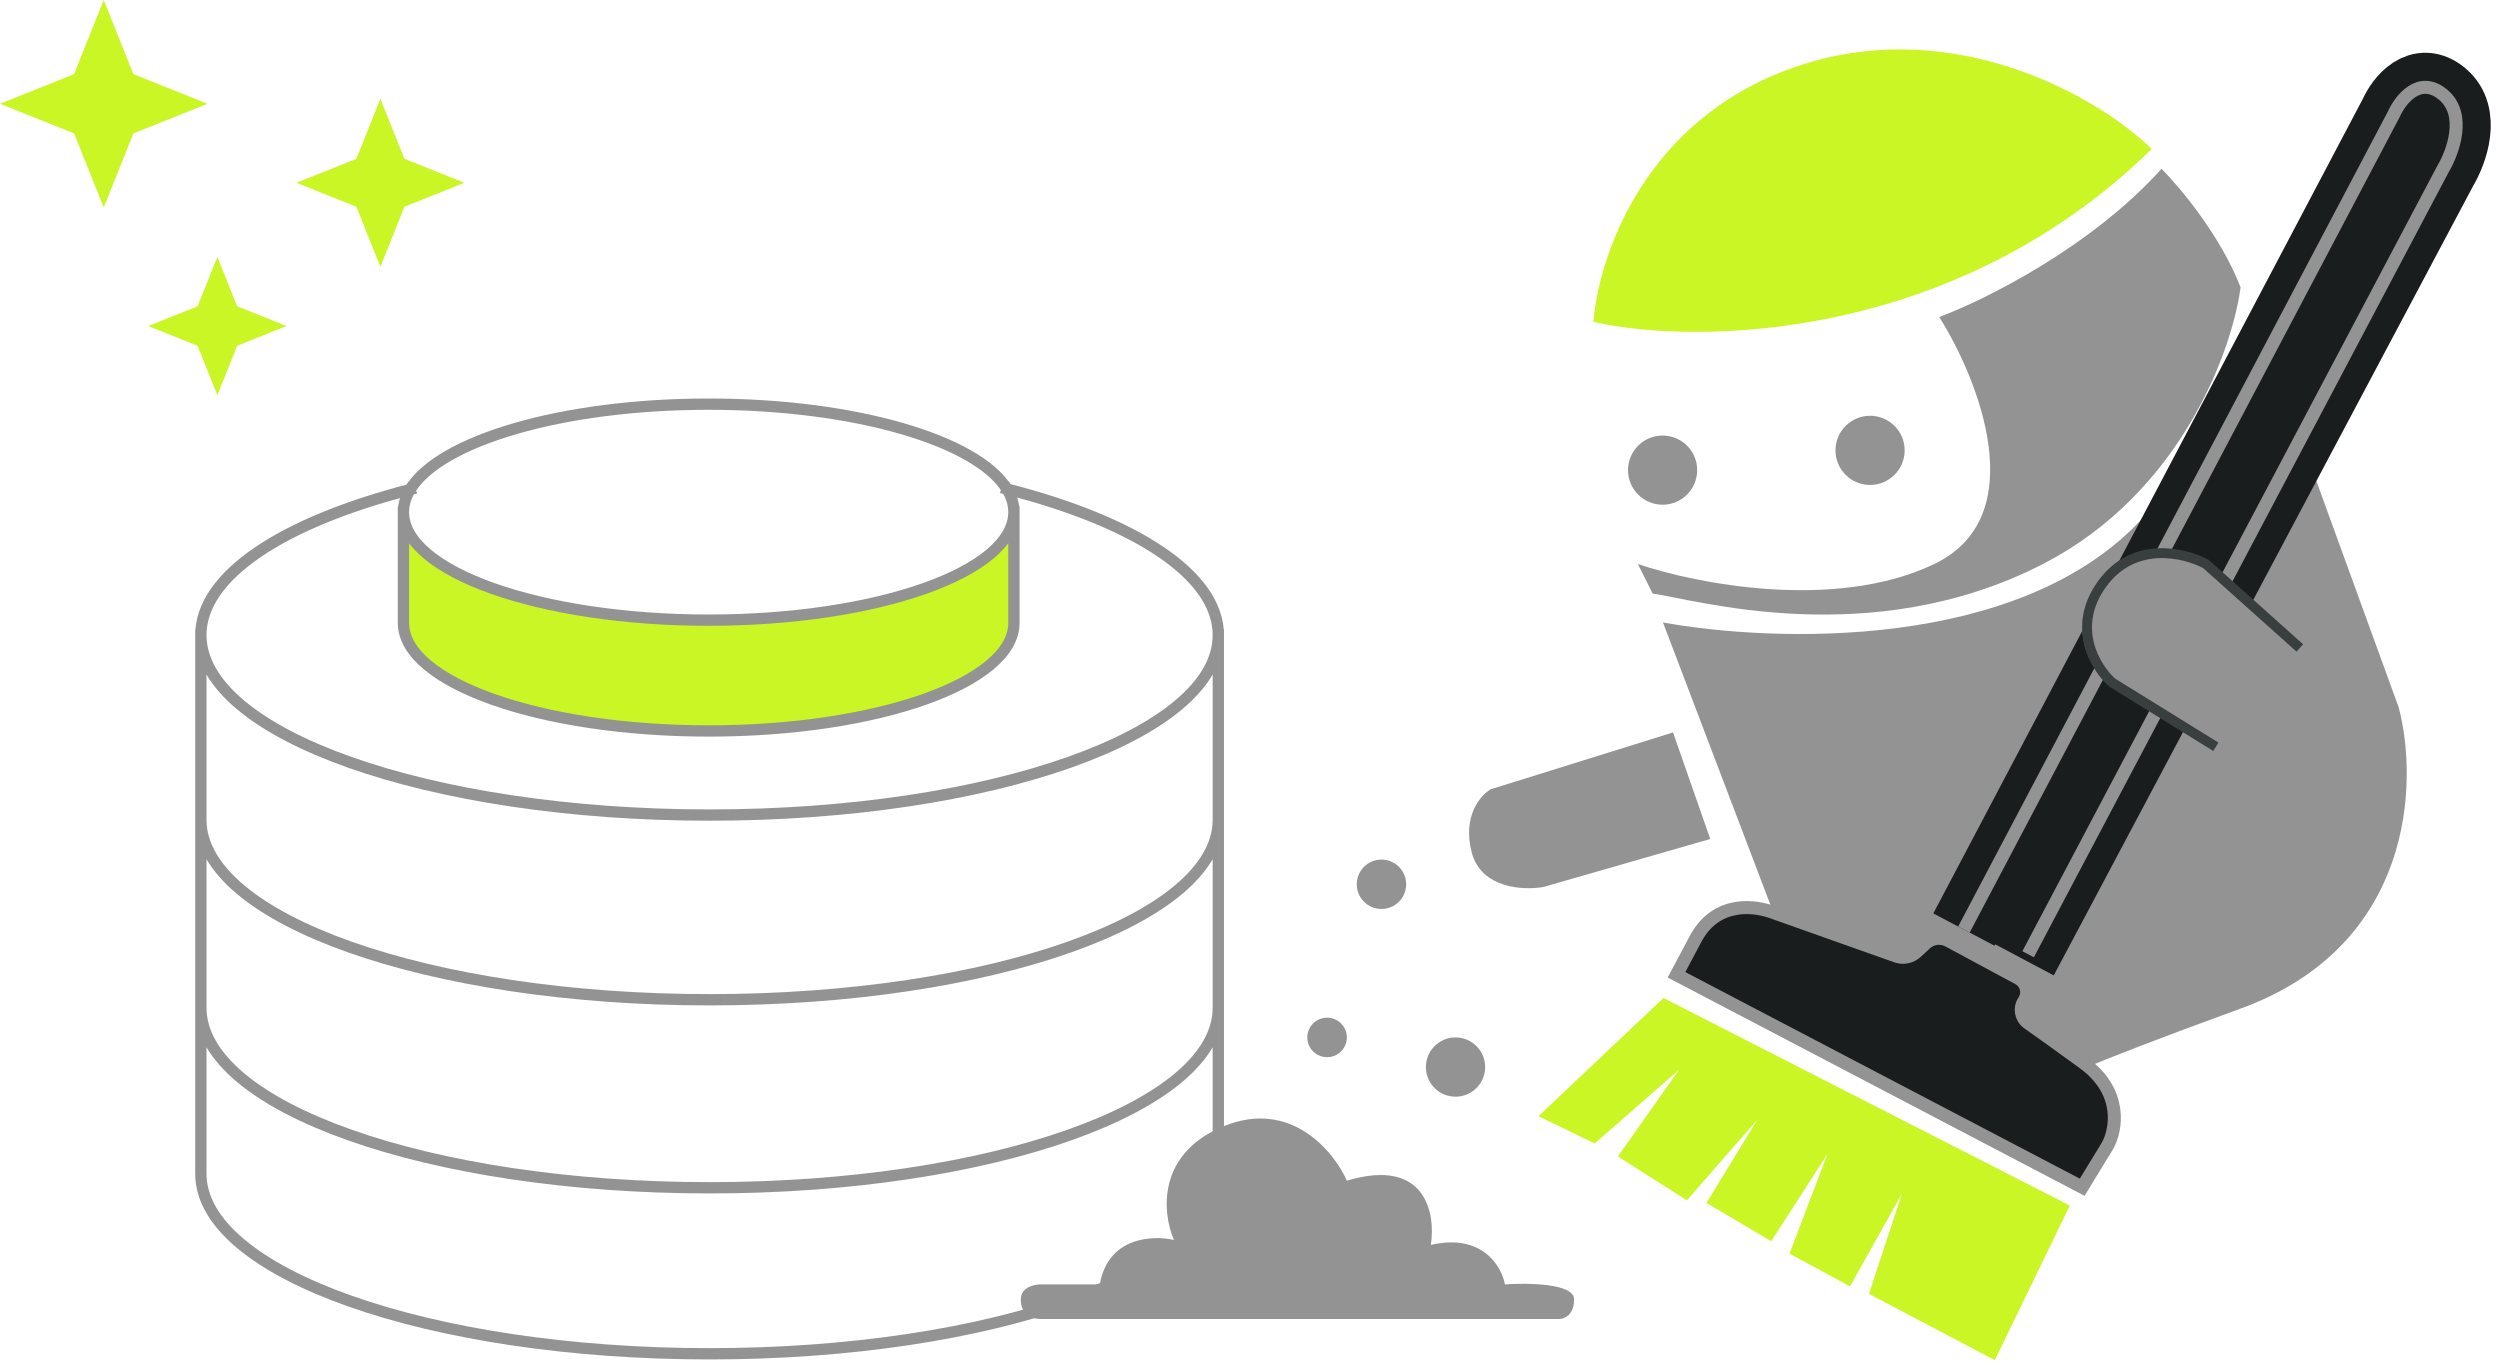 <svg width="192" height="105" viewBox="0 0 192 105" fill="none" xmlns="http://www.w3.org/2000/svg">
<path d="M27.373 15.88L22.766 14.038L27.373 12.195L29.215 7.588L31.058 12.195L35.665 14.038L31.058 15.88L29.215 20.487L27.373 15.88Z" fill="#CAF625"/>
<path d="M15.177 26.558L11.383 25.04L15.177 23.523L16.694 19.729L18.212 23.523L22.006 25.04L18.212 26.558L16.694 30.352L15.177 26.558Z" fill="#CAF625"/>
<path d="M5.691 10.244L0 7.967L5.691 5.691L7.967 0L10.244 5.691L15.935 7.967L10.244 10.244L7.967 15.935L5.691 10.244Z" fill="#CAF625"/>
<path d="M77.869 39.333C77.869 43.914 67.374 47.627 54.427 47.627C41.48 47.627 30.984 43.914 30.984 39.333V47.844C30.984 52.425 41.48 56.138 54.427 56.138C67.374 56.138 77.869 52.425 77.869 47.844V39.333Z" fill="#CAF625"/>
<path d="M31.498 37.598C21.756 40.111 15.426 44.181 15.426 48.774M31.498 37.598C31.162 38.157 30.984 38.738 30.984 39.333M31.498 37.598C33.753 33.85 43.162 31.039 54.427 31.039C65.649 31.039 75.029 33.829 77.329 37.555M15.426 48.774C15.426 56.408 32.918 62.597 54.496 62.597C76.074 62.597 93.567 56.408 93.567 48.774M15.426 48.774V62.959M93.567 48.774C93.567 44.155 87.165 40.066 77.329 37.555M93.567 48.774V62.959M77.329 37.555C77.683 38.128 77.869 38.723 77.869 39.333M77.869 39.333C77.869 43.914 67.374 47.627 54.427 47.627C41.48 47.627 30.984 43.914 30.984 39.333M77.869 39.333V47.844C77.869 52.425 67.374 56.138 54.427 56.138C41.48 56.138 30.984 52.425 30.984 47.844V39.333M93.567 62.959C93.567 70.594 76.074 76.782 54.496 76.782C32.918 76.782 15.426 70.594 15.426 62.959M93.567 62.959V77.398M93.567 77.398C93.567 85.033 76.074 91.222 54.496 91.222C32.918 91.222 15.426 85.033 15.426 77.398M93.567 77.398V90.147C93.567 97.782 76.074 103.971 54.496 103.971C32.918 103.971 15.426 97.782 15.426 90.147V77.398M15.426 77.398V62.959" stroke="#939393" stroke-width="0.868" stroke-linecap="square"/>
<path d="M119.753 101.299H79.916C79.157 101.299 78.398 100.92 78.398 99.781C78.398 98.871 79.41 98.643 79.916 98.643H84.469C85.076 95.001 88.516 94.849 90.16 95.229C89.275 93.205 88.794 88.627 93.954 86.502C99.114 84.378 102.427 88.4 103.439 90.676C109.509 88.855 110.268 93.205 109.888 95.608C113.834 94.698 115.326 97.252 115.579 98.643C117.35 98.517 120.891 98.567 120.891 99.781C120.891 100.996 120.132 101.299 119.753 101.299Z" fill="#939393"/>
<circle cx="111.784" cy="81.95" r="2.276" fill="#939393"/>
<circle cx="101.92" cy="79.674" r="1.518" fill="#939393"/>
<circle cx="106.096" cy="67.912" r="1.897" fill="#939393"/>
<path d="M158.962 92.586L127.757 76.647L118.153 85.723L122.471 87.817L128.95 82.159L124.254 88.816L129.553 92.186L134.952 86.005L131.057 92.383L136.029 95.328L140.349 88.623L137.436 96.277L142.081 98.797L146.073 91.667L143.536 99.37L153.202 104.459L158.962 92.586Z" fill="#CAF625"/>
<path d="M166.005 12.963C160.542 19.033 152.347 23.08 148.932 24.345C151.967 29.151 156.141 39.672 148.553 43.315C140.965 46.957 130.215 44.832 125.789 43.315L126.927 45.591C129.962 45.97 143.621 50.144 156.9 43.315C167.523 37.851 171.443 26.874 172.076 22.068C170.558 18.123 167.396 14.354 166.005 12.963Z" fill="#939393"/>
<path d="M127.717 47.804C136.064 49.322 155.034 50.081 164.519 39.837C169.937 33.986 172.379 28.139 173.593 25.104L184.216 54.317C185.734 60.008 185.43 72.604 172.076 77.46C158.721 82.317 158.417 82.898 155.382 83.91L153.135 82.62C151.281 82.962 149.913 83.204 148.932 83.531L137.55 73.666L135.464 68.165L127.717 47.804Z" fill="#939393"/>
<path d="M165.247 11.445C150.071 26.317 130.216 26.494 122.375 24.724C122.754 19.918 126.169 8.941 138.31 4.995C150.45 1.05 161.579 7.777 165.247 11.445Z" fill="#CAF625"/>
<path d="M131.348 64.434L128.488 56.251L114.498 60.613C113.706 61.065 112.303 62.667 113.024 65.455C113.745 68.243 117.005 68.391 118.545 68.117L131.348 64.434Z" fill="#939393"/>
<path d="M150.828 71.39L183.836 8.789C184.342 7.651 185.809 5.754 187.63 7.272C189.451 8.789 188.388 11.698 187.63 12.963L155.381 73.666" stroke="#191D1D" stroke-width="5.312"/>
<path d="M150.828 71.39L183.836 8.789C184.342 7.651 185.809 5.754 187.63 7.272C189.451 8.789 188.388 11.698 187.63 12.963L155.76 73.287" stroke="#939393"/>
<circle cx="143.621" cy="34.588" r="2.656" fill="#939393"/>
<circle cx="127.687" cy="36.106" r="2.656" fill="#939393"/>
<path d="M169.066 43.389L176.275 49.838L169.825 57.426L161.858 52.494C160.593 51.356 158.671 48.245 161.099 44.906C163.527 41.567 167.422 42.503 169.066 43.389Z" fill="#939393"/>
<path d="M176.627 49.764L169.418 43.314C167.774 42.429 163.879 41.493 161.451 44.832C159.023 48.171 160.945 51.282 162.209 52.42L170.177 57.352" stroke="#393F3F" stroke-width="0.759"/>
<path d="M159.912 91.179L128.756 74.864L130.278 72.002C131.875 69.15 134.809 69.533 136.265 70.106L145.639 73.433C146.171 73.621 146.763 73.5 147.177 73.117L147.884 72.463C148.36 72.024 149.063 71.934 149.633 72.242L155.01 75.137C155.64 75.476 155.839 76.284 155.439 76.877C155.066 77.431 155.209 78.184 155.755 78.569C156.636 79.189 158.044 80.193 160.013 81.627C163.087 83.865 162.525 86.802 161.86 87.99L159.912 91.179Z" fill="#191D1D" stroke="#939393"/>
</svg>

